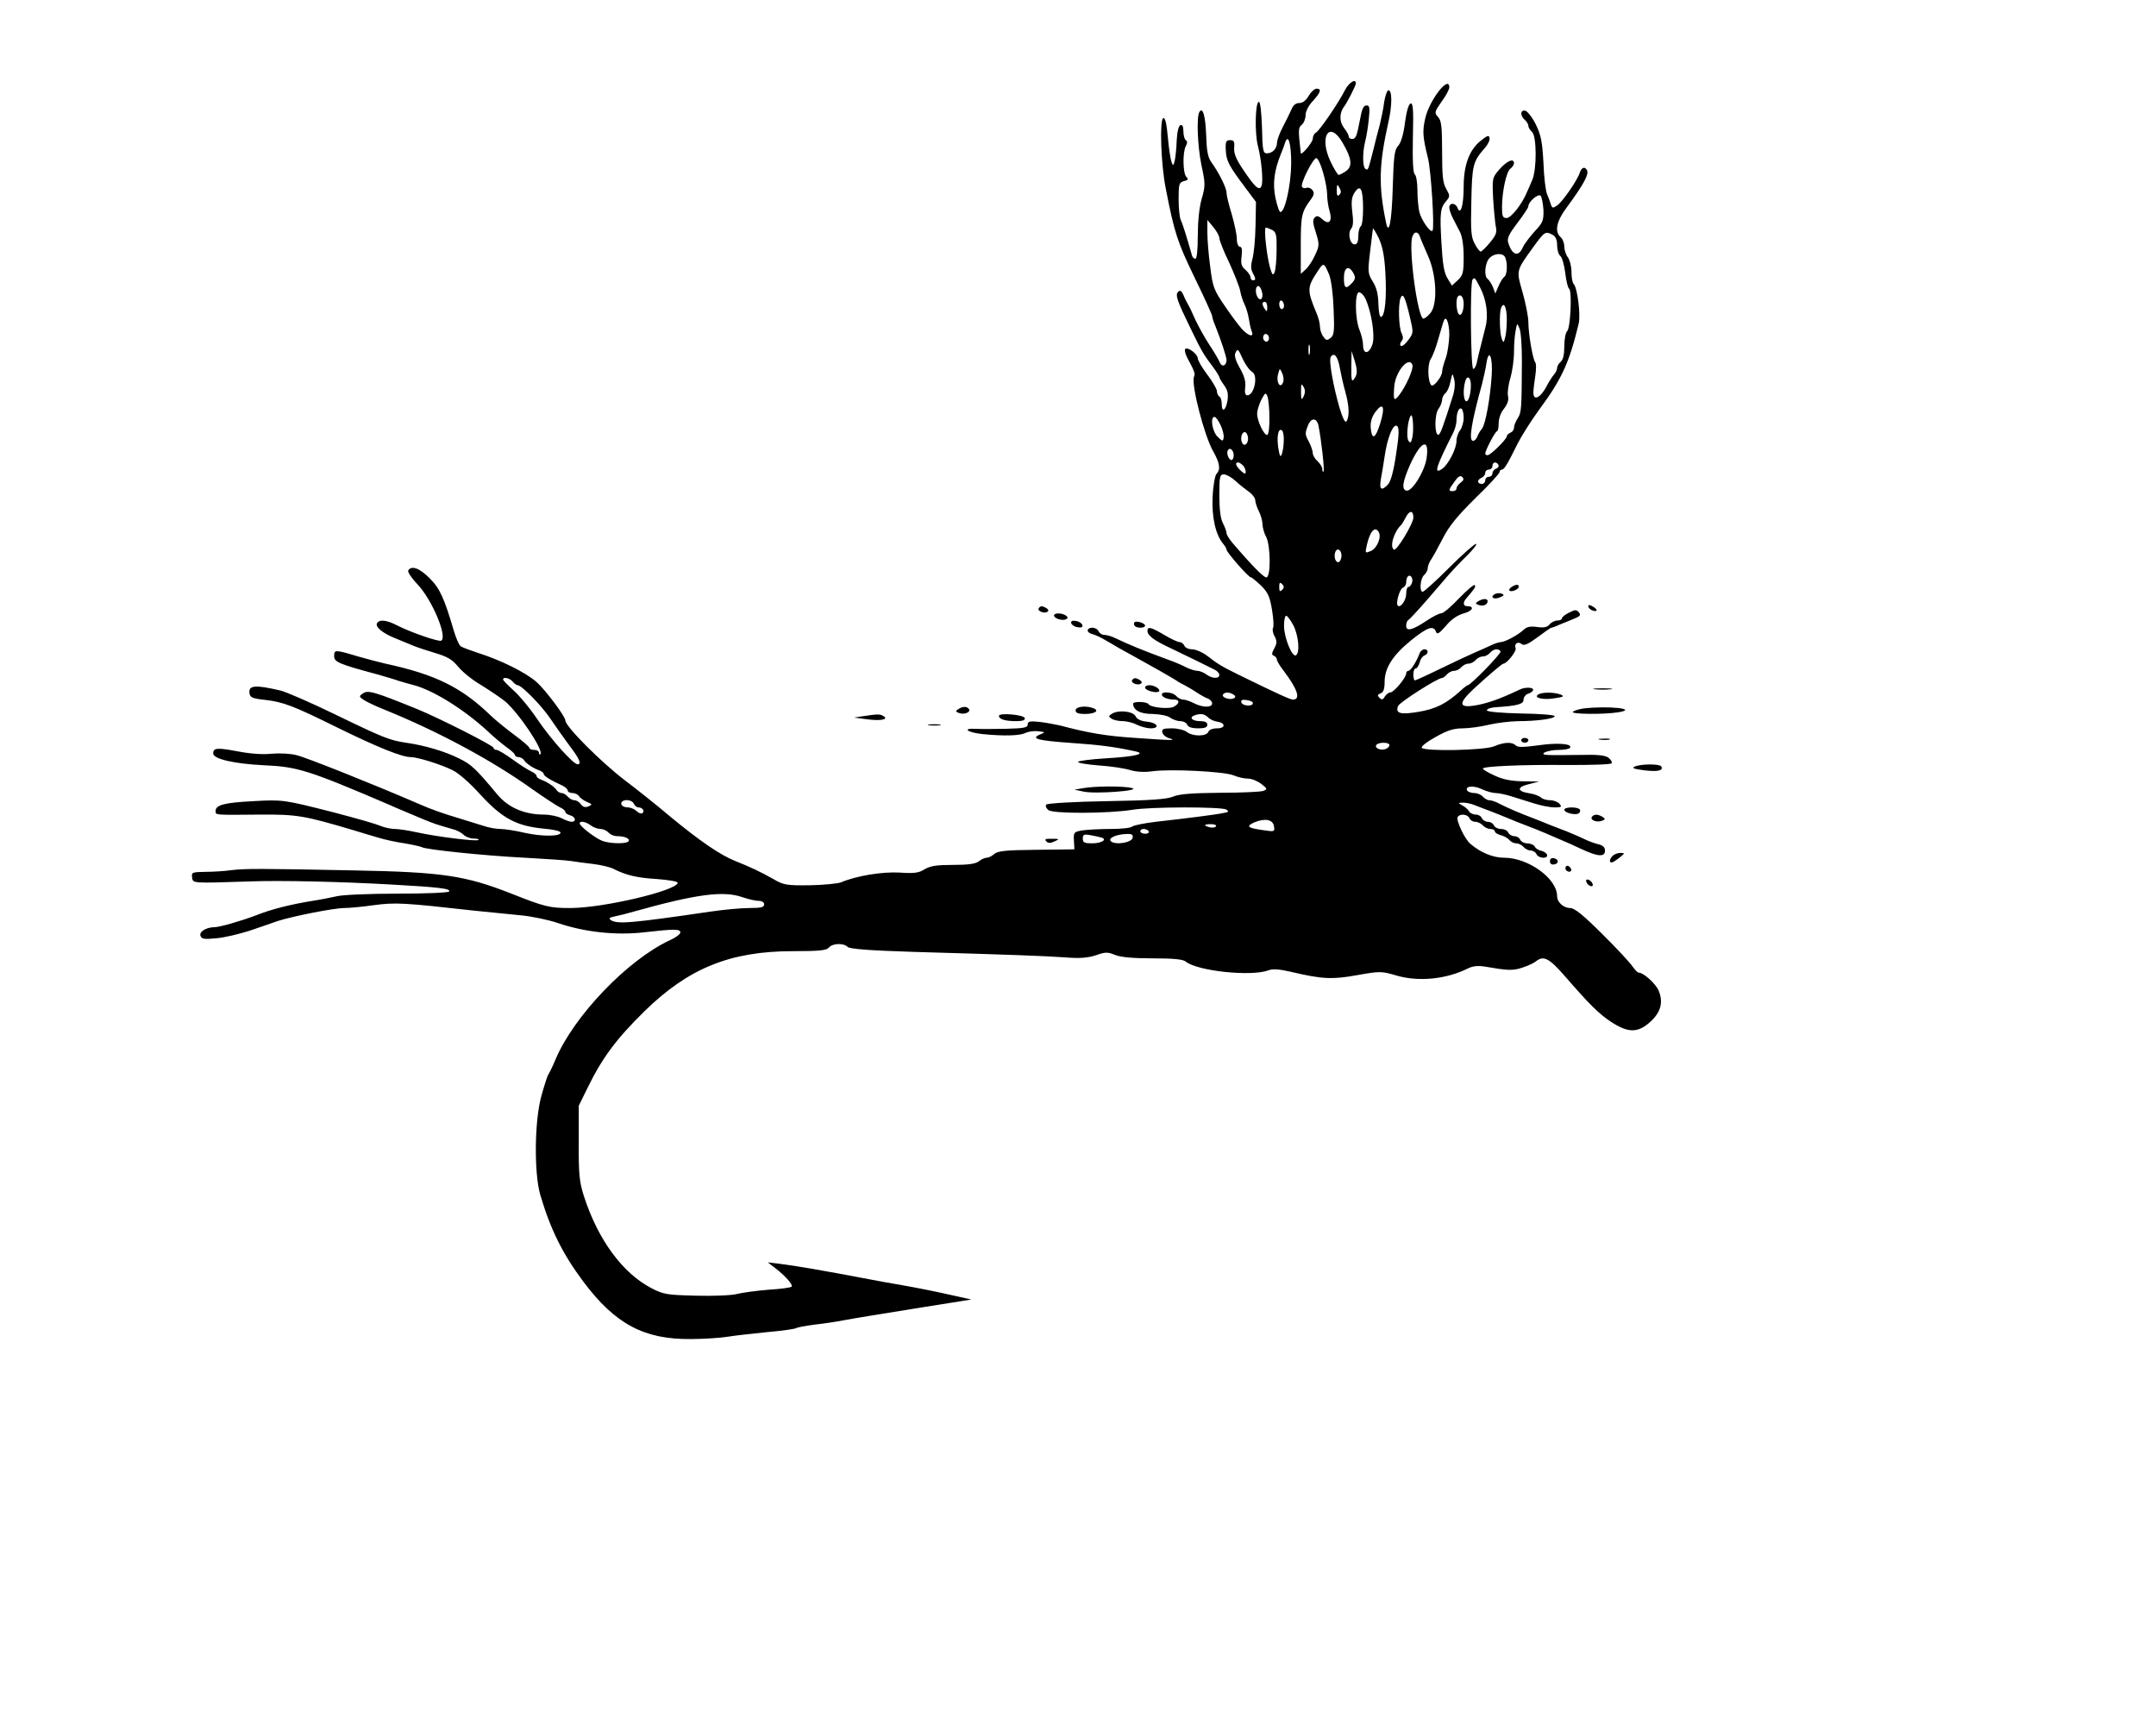 <?xml version="1.0" standalone="no"?>
<!DOCTYPE svg PUBLIC "-//W3C//DTD SVG 20010904//EN"
 "http://www.w3.org/TR/2001/REC-SVG-20010904/DTD/svg10.dtd">
<svg version="1.0" xmlns="http://www.w3.org/2000/svg"
 width="900pt" height="720pt" viewBox="0 0 900 720"
 preserveAspectRatio="xMidYMid meet">
<g transform="translate(0,720) scale(0.1,-0.1)"
fill="#000000" stroke="none">
<path d="M5614 6823 c-28 -55 -105 -167 -120 -176 -8 -4 -14 -16 -14 -26 0
-15 -49 -73 -50 -60 -11 98 -11 106 4 118 9 8 16 25 16 40 0 16 12 40 30 59
33 36 38 52 16 52 -8 0 -23 -13 -33 -30 -11 -19 -25 -30 -39 -30 -15 0 -26 -9
-33 -27 -7 -16 -23 -48 -36 -73 -13 -25 -24 -54 -24 -65 -1 -26 -19 -45 -43
-45 -15 0 -18 12 -20 108 -2 63 -7 107 -13 107 -15 0 -18 -131 -4 -184 15 -59
23 -147 15 -167 -9 -23 -28 -5 -78 70 -29 43 -38 67 -36 90 2 25 -1 31 -17 31
-17 0 -20 -6 -18 -42 2 -45 13 -65 82 -157 l44 -59 -2 -101 c-1 -56 -7 -117
-13 -137 -7 -26 -7 -42 1 -57 14 -26 14 -32 1 -32 -5 0 -10 6 -10 13 0 7 -10
21 -21 31 -17 14 -20 25 -16 57 3 27 1 39 -7 39 -7 0 -13 14 -13 33 0 17 -10
64 -21 102 -12 39 -22 79 -22 90 0 21 -31 83 -64 129 -14 20 -19 47 -21 112
-3 79 -14 119 -28 97 -13 -20 -8 -143 8 -221 17 -78 17 -88 1 -143 -10 -35
-16 -96 -16 -154 0 -59 -4 -95 -10 -95 -6 0 -12 6 -14 13 -21 75 -40 135 -47
149 -5 10 -9 49 -9 87 0 63 2 69 22 75 18 4 20 8 10 18 -14 14 -16 102 -2 128
7 13 7 21 0 25 -5 3 -10 20 -10 36 0 20 -4 29 -12 27 -8 -3 -14 -27 -16 -64
-1 -32 -5 -70 -8 -84 -6 -23 -7 -24 -14 -5 -4 11 -11 57 -15 103 -5 55 -11 82
-19 79 -16 -5 -10 -192 10 -292 36 -186 49 -225 120 -372 41 -84 74 -157 74
-162 0 -5 5 -22 12 -38 25 -63 47 -129 48 -145 0 -25 -19 -32 -28 -11 -4 10
-23 43 -43 73 -20 30 -46 78 -59 105 -12 28 -26 57 -31 65 -5 8 -14 26 -19 39
-8 18 -14 21 -22 13 -13 -13 -5 -36 54 -157 44 -91 53 -106 91 -156 15 -20 27
-40 27 -43 0 -4 9 -19 20 -34 15 -21 18 -36 14 -64 -7 -42 -24 -52 -24 -14 0
14 -4 28 -10 31 -5 3 -10 13 -10 22 0 9 -18 40 -40 69 -22 29 -40 60 -40 68 0
17 -39 48 -52 40 -4 -3 -1 -20 8 -37 32 -60 34 -66 28 -80 -12 -33 44 -249 81
-312 27 -48 31 -75 13 -93 -6 -6 -14 -49 -16 -96 -4 -85 12 -158 45 -197 7 -8
13 -19 13 -23 0 -11 92 -116 102 -116 4 0 23 -16 43 -35 29 -29 36 -47 45
-101 6 -36 8 -70 4 -75 -3 -6 -1 -22 7 -35 10 -20 10 -29 -2 -51 -11 -20 -11
-27 -1 -30 6 -3 12 -9 12 -15 0 -6 12 -27 28 -47 59 -78 73 -121 39 -121 -11
0 -68 26 -227 104 -67 33 -85 43 -131 79 -20 15 -49 27 -63 27 -15 0 -29 7
-32 15 -4 8 -12 15 -20 15 -7 0 -36 13 -64 30 -56 33 -70 36 -70 17 0 -20 27
-40 100 -74 61 -29 136 -66 180 -88 11 -5 20 -15 20 -22 0 -17 -30 -16 -54 2
-11 8 -28 15 -37 15 -10 0 -30 6 -46 14 -15 8 -47 22 -70 30 -117 43 -174 67
-226 92 -16 8 -37 14 -47 14 -10 0 -20 7 -24 15 -3 8 -15 15 -26 15 -23 0 -27
-18 -5 -25 26 -8 39 -15 70 -33 17 -10 59 -35 95 -54 80 -44 170 -95 190 -108
8 -6 24 -15 35 -20 11 -6 34 -19 50 -30 17 -11 38 -23 48 -26 9 -4 17 -13 17
-20 0 -18 -40 -18 -76 1 -16 8 -36 15 -45 15 -9 0 -22 7 -29 15 -13 16 -60 21
-60 6 0 -11 25 -21 51 -21 25 0 24 -16 -1 -30 -21 -11 -97 -3 -106 11 -6 11
-64 12 -64 2 1 -28 30 -43 81 -43 32 -1 62 -7 73 -15 11 -8 30 -15 43 -15 13
0 26 -7 29 -15 4 -10 20 -15 45 -15 28 0 39 4 39 15 0 10 -10 15 -29 15 -34 0
-49 15 -25 24 25 9 41 7 57 -8 7 -8 24 -16 37 -18 37 -5 37 -28 1 -28 -19 0
-34 -6 -37 -15 -8 -19 -64 -20 -90 0 -10 8 -38 15 -62 15 -36 0 -43 -3 -40
-17 2 -9 14 -20 28 -24 35 -10 14 -10 -140 1 -122 8 -195 20 -315 52 -22 5
-61 12 -87 15 -39 4 -48 2 -48 -11 0 -13 -15 -16 -92 -18 -51 -1 -108 -1 -125
0 -59 3 -35 -15 28 -22 91 -9 158 -7 180 5 11 5 34 9 52 7 32 -4 32 -4 8 -14
-40 -17 -10 -25 132 -35 116 -8 179 -16 266 -35 48 -10 0 -22 -120 -29 -66 -4
-119 -11 -119 -15 0 -5 39 -11 88 -15 48 -3 106 -12 129 -19 27 -8 59 -10 95
-5 75 10 296 -1 337 -17 18 -8 46 -14 61 -14 15 0 40 -10 55 -22 26 -20 26
-22 9 -29 -10 -4 -92 -8 -180 -8 -118 -1 -171 -5 -197 -16 -26 -11 -95 -16
-277 -19 -133 -2 -247 -9 -252 -14 -5 -5 -2 -14 8 -23 19 -16 251 -15 351 1
74 13 373 13 392 1 12 -8 10 -11 -10 -14 -30 -7 -167 -24 -284 -37 -49 -6 -94
-15 -99 -20 -6 -6 -46 -10 -91 -10 -44 0 -97 -3 -117 -6 -35 -6 -37 -8 -35
-43 l2 -36 -159 -2 c-127 -1 -161 -5 -175 -17 -10 -9 -24 -16 -32 -16 -8 0
-23 -7 -33 -15 -14 -11 -46 -15 -108 -15 -67 0 -94 -4 -118 -18 -25 -16 -44
-18 -105 -14 -72 4 -179 -13 -245 -41 -14 -5 -72 -11 -130 -12 -96 -1 -109 1
-150 25 -53 30 -99 52 -160 76 -63 25 -148 83 -275 188 -60 51 -144 117 -185
148 -100 76 -250 226 -250 251 0 17 -85 130 -122 162 -47 40 -148 90 -243 120
-33 11 -66 23 -72 28 -7 5 -20 35 -29 66 -39 133 -58 176 -101 218 -42 42 -75
54 -89 32 -3 -6 14 -32 38 -57 60 -62 127 -219 100 -236 -10 -6 -128 35 -183
63 -44 23 -74 27 -85 10 -9 -15 23 -42 76 -63 25 -10 59 -24 75 -31 17 -7 59
-21 93 -31 50 -15 70 -27 94 -56 16 -20 57 -54 91 -74 34 -21 81 -52 104 -70
56 -46 164 -206 149 -222 -3 -3 -6 0 -6 6 0 7 -9 12 -20 12 -11 0 -20 4 -20 8
0 5 -28 29 -62 54 -35 26 -79 62 -98 80 -124 120 -232 173 -445 219 -22 5 -71
18 -110 29 -97 29 -100 29 -100 1 0 -24 20 -33 185 -77 30 -9 69 -20 85 -26
17 -5 44 -13 60 -17 82 -21 213 -102 313 -195 23 -22 58 -51 77 -65 19 -13 35
-28 35 -33 0 -4 7 -8 15 -8 7 0 18 -6 22 -12 9 -15 41 -36 66 -44 9 -4 17 -10
17 -15 0 -8 31 -27 78 -48 12 -6 22 -15 22 -21 0 -5 9 -10 20 -10 10 0 23 -6
27 -13 4 -7 19 -18 33 -24 23 -10 24 -11 6 -19 -13 -5 -23 -2 -31 9 -7 10 -19
17 -27 17 -9 0 -21 7 -28 15 -7 8 -18 15 -26 15 -7 0 -17 6 -21 13 -9 14 -41
35 -65 43 -10 4 -18 10 -18 15 0 5 -10 14 -22 19 -13 6 -48 28 -78 50 -30 22
-61 40 -67 40 -7 0 -13 4 -13 9 0 9 -229 125 -320 162 -180 73 -205 80 -226
64 -16 -11 -16 -13 7 -28 13 -8 49 -25 79 -37 226 -91 455 -214 625 -336 50
-35 100 -68 113 -74 12 -5 22 -14 22 -19 0 -5 9 -11 20 -14 23 -6 27 -27 6
-27 -7 0 -27 7 -42 15 -16 8 -49 15 -73 15 -82 0 -149 29 -195 84 -90 108
-108 125 -159 150 -57 29 -144 55 -222 66 -68 10 -94 20 -300 120 -99 48 -200
92 -225 98 -107 25 -135 22 -128 -14 2 -15 15 -20 63 -25 78 -9 118 -24 310
-119 161 -79 263 -120 299 -120 29 0 125 -30 174 -54 26 -12 73 -54 114 -99
94 -103 153 -135 271 -146 37 -3 67 -10 67 -16 0 -17 -78 -17 -150 -1 -38 9
-84 16 -102 16 -18 0 -50 6 -73 14 -22 7 -67 21 -100 31 -61 18 -116 37 -170
61 -180 78 -470 194 -507 202 -26 7 -73 9 -105 6 -36 -4 -90 0 -141 10 -86 16
-102 15 -102 -9 0 -23 89 -43 210 -49 141 -6 186 -20 518 -162 17 -8 48 -21
67 -29 82 -35 102 -43 135 -55 19 -6 49 -15 67 -20 18 -4 39 -15 48 -24 9 -9
28 -16 42 -16 15 0 24 -3 20 -6 -7 -7 -170 13 -257 32 -36 8 -77 14 -92 14
-15 0 -39 5 -55 11 -32 13 -97 31 -203 59 -204 52 -210 53 -333 46 -121 -6
-157 -16 -157 -41 0 -17 -8 -17 185 -15 155 1 184 -4 390 -65 28 -9 73 -22
100 -30 28 -9 79 -20 114 -25 35 -6 67 -13 72 -16 16 -10 265 -36 429 -44 91
-5 179 -11 195 -14 17 -3 57 -8 90 -12 33 -4 71 -13 85 -20 53 -27 98 -38 183
-43 50 -4 87 -10 86 -16 -6 -33 -311 -105 -449 -105 -86 0 -106 5 -245 60
-193 76 -289 90 -655 97 -397 8 -455 8 -515 1 -27 -4 -76 -7 -108 -7 -55 -1
-58 -2 -55 -23 3 -25 -2 -25 238 -17 130 5 384 -1 595 -13 198 -11 247 -17
240 -29 -4 -5 -98 -9 -218 -9 -117 0 -230 -5 -252 -11 -22 -5 -67 -14 -100
-19 -88 -14 -173 -35 -235 -60 -60 -23 -153 -50 -175 -50 -33 0 -65 -19 -58
-36 5 -14 16 -15 68 -10 34 3 95 18 136 31 41 14 94 32 119 41 63 20 234 54
277 54 20 0 75 5 124 12 89 12 125 10 419 -23 58 -6 143 -14 190 -19 47 -4
119 -19 160 -33 112 -38 244 -52 362 -38 123 14 148 14 148 -1 0 -7 -20 -22
-43 -32 -177 -82 -402 -317 -478 -498 -12 -29 -26 -57 -30 -63 -4 -5 -17 -46
-29 -89 -29 -104 -31 -321 -5 -412 43 -146 93 -247 182 -366 132 -175 252
-239 447 -237 55 0 126 5 156 10 30 5 104 13 163 19 60 5 113 13 119 16 6 4
40 10 77 15 36 4 91 12 121 18 53 10 142 24 340 56 52 8 118 19 145 23 l50 8
-95 21 c-52 12 -138 29 -190 38 -52 9 -126 22 -165 30 -158 30 -284 52 -350
60 l-50 6 30 -23 c42 -32 75 -69 70 -78 -2 -4 -45 -10 -95 -13 -50 -4 -110
-12 -134 -18 -24 -6 -100 -9 -172 -7 -118 3 -134 5 -184 31 -120 62 -223 201
-282 383 -19 59 -23 90 -22 224 l0 155 37 75 c61 125 120 204 237 319 184 180
358 251 621 251 109 0 139 3 149 15 15 18 61 20 78 3 9 -9 88 -15 275 -21 418
-12 547 -17 634 -23 61 -5 94 -2 128 9 40 14 49 14 80 1 24 -9 73 -14 156 -14
87 0 127 -4 138 -13 48 -40 274 -64 346 -37 18 7 45 5 93 -6 131 -31 173 -33
278 -14 96 17 100 17 168 -3 91 -25 202 -14 292 30 21 11 43 13 70 9 98 -17
119 -18 158 -5 22 7 48 19 57 26 31 26 55 14 115 -54 112 -129 147 -163 199
-198 72 -47 112 -47 164 0 44 40 55 82 35 130 -12 29 -63 75 -82 75 -6 0 -17
12 -27 26 -10 15 -66 76 -126 135 -78 78 -116 109 -134 109 -28 0 -55 24 -55
50 0 73 -120 160 -221 160 -46 0 -98 21 -141 58 -24 20 -61 99 -53 112 9 15
42 12 49 -5 3 -8 14 -15 24 -15 11 0 25 -7 32 -15 7 -8 21 -15 31 -15 11 0 19
-4 19 -10 0 -5 11 -12 25 -16 13 -3 29 -12 36 -20 6 -8 19 -14 29 -14 10 0 23
-7 30 -15 7 -8 20 -15 30 -15 10 0 20 -7 24 -15 7 -18 50 -21 44 -2 -3 6 -13
14 -24 16 -10 2 -23 9 -27 17 -4 8 -19 14 -31 14 -13 0 -26 7 -30 15 -3 8 -14
15 -25 15 -10 0 -21 7 -25 15 -3 8 -16 15 -30 15 -13 0 -26 7 -30 15 -3 8 -14
15 -25 15 -10 0 -21 7 -25 15 -3 8 -14 15 -25 15 -11 0 -24 6 -28 13 -4 8 -17
19 -28 25 -20 11 -19 11 2 12 12 0 32 -4 45 -9 13 -5 43 -17 68 -26 25 -10 59
-23 75 -30 17 -7 50 -21 75 -30 25 -9 61 -24 80 -32 19 -8 49 -21 65 -28 17
-7 56 -24 87 -39 69 -32 98 -34 98 -6 0 13 -9 22 -27 26 -16 4 -39 12 -53 19
-14 7 -50 23 -80 35 -30 11 -64 25 -75 29 -11 5 -40 16 -65 26 -56 21 -107 43
-142 61 -14 8 -33 14 -41 14 -8 0 -20 7 -27 15 -7 8 -23 15 -36 15 -12 0 -26
5 -29 10 -12 19 27 23 61 6 19 -9 45 -16 57 -16 12 0 42 -6 67 -14 25 -8 68
-21 96 -30 29 -9 66 -16 84 -16 28 0 31 2 20 15 -7 8 -24 15 -39 15 -15 0 -32
5 -38 11 -7 7 -29 15 -49 18 -52 8 -53 26 -2 38 l43 11 -69 1 c-49 1 -83 8
-117 24 -27 12 -48 25 -49 29 0 10 168 17 357 15 95 0 176 2 180 7 4 4 -1 14
-12 23 -15 11 -45 14 -125 12 -58 -1 -116 -1 -130 0 -42 2 -1 21 47 21 23 0
44 4 47 9 11 17 -53 22 -134 10 -60 -8 -84 -9 -93 0 -15 15 -48 14 -90 -4 -41
-17 -292 -22 -302 -6 -3 6 23 26 58 45 49 28 76 36 113 36 27 0 76 7 109 15
33 8 87 14 121 15 79 0 154 10 154 21 0 5 -63 10 -140 11 -83 2 -141 7 -143
13 -1 6 14 11 33 13 96 6 120 13 120 32 0 10 9 22 20 25 11 3 20 11 20 16 0
11 -35 12 -58 0 -77 -37 -135 -58 -188 -66 -65 -10 -66 10 -3 69 60 55 119
106 125 106 14 0 55 52 51 64 -8 20 10 31 26 17 10 -7 27 1 65 29 29 22 55 40
58 40 3 0 20 6 37 14 18 7 45 18 61 25 22 9 26 14 17 25 -10 12 -16 12 -41 -1
-17 -8 -30 -19 -30 -24 0 -5 -8 -9 -19 -9 -10 0 -25 -7 -32 -16 -10 -12 -24
-15 -52 -11 -28 4 -44 1 -56 -11 -23 -22 -79 -52 -96 -52 -7 0 -26 -6 -42 -14
-15 -7 -44 -20 -63 -28 -19 -8 -83 -38 -141 -66 -59 -29 -110 -52 -113 -52 -3
0 -6 11 -6 25 0 14 4 25 10 25 5 0 12 11 16 24 3 14 12 27 20 30 18 7 18 26 0
26 -7 0 -17 -8 -20 -17 -13 -35 -37 -73 -47 -73 -5 0 -9 -5 -9 -11 0 -17 -51
-79 -66 -79 -7 0 -17 -8 -23 -17 -8 -14 -12 -15 -22 -6 -10 10 -9 14 4 19 12
4 17 18 17 48 0 58 34 111 110 173 68 55 94 64 104 37 5 -14 13 -9 42 24 23
28 49 45 75 52 37 10 46 30 13 30 -17 0 -18 17 -1 35 32 37 39 47 33 53 -4 3
-33 -22 -66 -56 -32 -34 -65 -62 -74 -62 -8 0 -34 -13 -58 -29 -61 -41 -88
-48 -88 -23 0 11 4 22 9 24 4 2 39 39 77 83 38 44 80 93 94 109 14 16 47 51
74 77 27 27 44 49 37 49 -6 0 -57 -45 -112 -100 -55 -55 -105 -100 -110 -100
-15 0 -10 57 6 70 8 7 15 20 15 29 0 9 7 26 15 37 8 12 30 52 49 89 25 49 60
92 135 166 56 54 101 103 101 109 0 5 4 10 9 10 10 0 22 19 67 110 15 30 55
93 89 140 95 128 126 197 165 359 9 36 -5 150 -21 166 -5 5 -9 27 -9 50 0 23
-7 50 -15 61 -8 10 -15 31 -15 45 0 15 -7 32 -15 39 -27 23 -18 68 28 128 68
93 92 136 81 153 -9 15 -22 10 -29 -11 -10 -32 -71 -120 -94 -137 -19 -13 -22
-12 -27 4 -3 10 -10 29 -16 43 -6 14 -13 73 -15 131 -5 88 -10 115 -32 160
-15 30 -35 55 -44 57 -21 4 -22 -21 -2 -38 8 -7 15 -18 15 -25 0 -7 7 -18 15
-25 20 -17 21 -156 1 -202 -8 -18 -17 -40 -21 -48 -21 -52 -67 -110 -86 -110
-16 0 -19 8 -19 44 0 65 18 150 35 162 8 6 15 16 15 23 0 22 -29 10 -60 -25
-31 -36 -31 -37 -27 -123 3 -47 8 -99 11 -116 6 -24 1 -37 -24 -67 -17 -21
-35 -38 -39 -38 -4 0 -16 15 -25 33 -15 27 -17 53 -14 177 3 152 7 166 56 222
13 14 22 33 20 42 -2 13 -9 11 -35 -10 -49 -38 -73 -102 -73 -193 0 -79 -13
-122 -26 -88 -8 21 -34 22 -34 1 0 -9 7 -29 15 -45 8 -16 22 -42 30 -58 9 -18
15 -57 15 -103 0 -66 -3 -77 -24 -97 l-25 -23 -19 31 c-14 24 -20 59 -25 151
-7 123 -5 143 22 173 14 17 14 21 -2 49 -14 24 -17 55 -17 156 0 103 -3 129
-17 144 -16 17 -15 21 15 64 18 24 32 51 32 59 0 54 -82 -51 -100 -127 -13
-56 -11 -79 11 -168 13 -52 28 -291 19 -303 -8 -10 -45 41 -55 78 -4 17 -8 57
-8 90 0 33 -5 63 -11 67 -7 5 -10 56 -8 154 3 117 1 145 -10 142 -8 -3 -17
-34 -23 -80 -6 -49 -17 -84 -28 -96 -16 -17 -19 -43 -23 -173 -4 -143 -16
-205 -28 -148 -32 153 -30 242 10 420 16 70 16 135 -1 132 -5 -1 -13 -24 -17
-50 -3 -26 -12 -68 -18 -93 -7 -25 -19 -72 -27 -105 -22 -87 -22 -87 -33 -80
-12 8 -13 68 -1 115 5 19 12 61 15 93 5 46 3 57 -8 57 -15 0 -20 -11 -31 -70
-11 -59 -16 -70 -31 -70 -8 0 -14 5 -14 11 0 6 -9 22 -20 36 -20 26 -19 63 2
90 13 17 48 86 48 95 0 22 -29 4 -46 -29z m-10 -218 c39 -66 43 -99 15 -119
-13 -9 -27 -16 -31 -16 -4 0 -19 25 -34 56 -49 104 -5 174 50 79z m-214 -88
c-1 -90 -26 -202 -45 -202 -5 0 -14 27 -21 60 -12 60 -5 114 24 185 6 14 13
33 16 43 13 42 26 0 26 -86z m133 -37 c10 -33 17 -74 17 -92 0 -18 4 -49 10
-68 13 -44 -2 -61 -30 -35 -16 14 -23 16 -32 7 -9 -9 -8 -24 5 -63 15 -49 15
-54 -3 -93 -10 -23 -28 -50 -39 -60 l-21 -19 0 122 c0 122 3 136 43 190 13 18
14 27 5 38 -6 8 -17 12 -24 9 -7 -3 -16 -1 -19 4 -8 13 46 120 60 120 6 0 19
-27 28 -60z m68 -93 c-8 -8 -11 -3 -11 19 1 25 2 27 11 11 8 -14 8 -22 0 -30z
m99 -59 c0 -37 -4 -70 -10 -73 -5 -3 -10 -22 -10 -41 0 -23 -5 -34 -15 -34
-20 0 -30 46 -15 65 9 10 10 32 5 70 -5 44 -3 62 10 82 24 36 35 15 35 -69z
m753 -4 c1 -44 -2 -53 -36 -89 -20 -22 -43 -52 -50 -67 -18 -42 -45 -34 -61
19 -6 18 3 36 38 82 25 33 46 64 46 70 0 19 41 54 51 44 5 -5 10 -32 12 -59z
m-1353 -118 c0 -8 18 -55 41 -102 22 -48 43 -101 46 -118 3 -17 11 -42 18 -56
7 -14 15 -41 18 -60 3 -19 8 -43 12 -52 11 -27 -12 -22 -40 8 -13 14 -46 58
-73 98 -45 66 -50 79 -60 162 -7 50 -12 114 -12 143 l0 53 25 -30 c14 -17 25
-37 25 -46z m221 34 c16 -9 19 -21 18 -83 0 -40 -4 -81 -8 -92 -7 -17 -10 -14
-20 20 -14 52 -26 165 -17 165 4 0 16 -5 27 -10z m472 -178 c6 -102 -1 -181
-18 -185 -6 -1 -10 22 -11 54 -1 40 -7 67 -23 93 -21 34 -22 40 -12 123 6 49
11 93 12 98 0 6 11 -12 24 -38 16 -35 24 -73 28 -145z m144 151 c3 -10 19 -46
34 -81 36 -80 41 -202 10 -239 -11 -13 -24 -23 -29 -23 -24 0 -64 297 -46 343
8 22 23 22 31 0z m554 7 c13 -7 19 -21 19 -44 0 -19 6 -39 14 -45 7 -6 16 -38
20 -71 4 -33 11 -62 16 -65 13 -8 6 -163 -8 -177 -7 -7 -12 -35 -12 -64 0 -34
-5 -56 -15 -64 -8 -7 -15 -18 -15 -26 0 -7 -6 -19 -12 -26 -7 -8 -23 -32 -34
-54 -25 -46 -54 -58 -53 -22 0 13 4 44 8 70 4 26 4 51 0 55 -10 11 -29 118
-29 168 0 22 -11 78 -24 124 -27 94 -28 89 44 189 48 66 51 68 81 52z m-197
-96 c10 -25 7 -72 -4 -79 -6 -4 -17 -21 -24 -38 l-14 -32 -10 27 c-6 14 -16
29 -21 33 -17 10 -13 66 6 87 20 22 59 24 67 2z m-735 -72 c8 -21 16 -81 18
-143 4 -89 2 -108 -12 -119 -15 -12 -19 -12 -31 5 -8 10 -14 29 -14 42 0 12
-6 37 -14 55 -41 99 -41 108 8 181 21 32 24 30 45 -21z m101 7 c9 -16 8 -25
-6 -40 -26 -28 -34 -23 -34 21 0 45 21 55 40 19z m528 -58 c27 -51 36 -116 23
-166 -5 -22 -15 -58 -20 -80 -6 -22 -13 -52 -16 -67 -3 -16 -10 -28 -15 -28
-11 0 -14 362 -3 373 9 10 9 10 31 -32z m-908 -33 c0 -24 -17 -23 -25 2 -8 26
4 48 16 29 5 -8 9 -22 9 -31z m430 -15 c25 -55 41 -156 29 -190 -13 -41 -39
-44 -39 -4 0 16 -7 45 -15 64 -19 47 -20 157 -2 157 8 0 20 -12 27 -27z m184
-70 c17 -72 17 -72 -5 -102 -12 -17 -26 -28 -31 -25 -5 3 -4 12 2 19 8 10 8
19 1 34 -12 21 -15 119 -5 146 10 25 19 7 38 -72z m226 49 c0 -37 -15 -60 -24
-37 -8 21 -8 60 0 68 12 12 24 -4 24 -31z m-750 -8 c0 -8 -4 -14 -10 -14 -5 0
-10 9 -10 21 0 11 5 17 10 14 6 -3 10 -13 10 -21z m-70 -6 c0 -19 -2 -20 -10
-8 -13 19 -13 30 0 30 6 0 10 -10 10 -22z m1000 -51 c0 -29 -3 -63 -7 -76 -6
-23 -7 -23 -14 -5 -9 23 -11 107 -3 128 11 30 24 5 24 -47z m-240 -65 c-1 -31
-7 -75 -15 -97 -8 -22 -15 -47 -15 -56 0 -21 -36 -66 -45 -57 -15 15 -17 86
-3 109 9 13 23 51 32 84 10 33 19 66 22 73 9 31 24 -4 24 -56z m303 -107 c-1
-205 -2 -216 -17 -240 -9 -14 -16 -31 -16 -40 0 -9 -7 -18 -15 -21 -8 -4 -15
-10 -15 -15 0 -12 -68 -79 -80 -79 -6 0 -10 3 -10 7 0 13 42 93 49 93 4 0 7
15 7 33 0 20 9 46 23 62 15 20 20 37 16 52 -3 13 1 47 10 75 8 28 15 77 15
109 0 31 3 71 7 90 6 32 6 32 16 8 6 -13 10 -73 10 -134z m-1058 85 c-5 -8
-11 -8 -17 -2 -6 6 -7 16 -3 22 5 8 11 8 17 2 6 -6 7 -16 3 -22z m172 -57 c-3
-10 -5 -2 -5 17 0 19 2 27 5 18 2 -10 2 -26 0 -35z m-287 -5 c15 -34 33 -62
48 -71 25 -16 7 -97 -21 -97 -9 0 -12 11 -9 34 3 24 -4 47 -22 79 -15 25 -24
51 -20 61 8 21 13 20 24 -6z m479 -89 c-16 -30 -19 -23 -18 44 l1 62 14 -44
c9 -30 10 -49 3 -62z m-66 35 c5 -27 15 -72 23 -100 16 -57 18 -102 5 -122 -5
-9 -15 9 -29 55 -26 89 -46 199 -37 213 14 22 30 2 38 -46z m634 -30 c-6 -95
-26 -206 -41 -224 -7 -8 -16 -23 -19 -32 -4 -10 -11 -18 -18 -18 -19 0 -7 76
37 235 7 28 16 67 19 89 10 65 27 26 22 -50z m-331 43 c6 -16 -28 -92 -56
-127 -21 -27 -24 -21 -20 35 4 63 61 131 76 92z m-540 -73 c-11 -29 -30 0 -21
33 7 27 7 28 17 6 6 -12 8 -30 4 -39z m709 -56 c-40 -127 -53 -163 -61 -163
-16 0 -16 84 0 107 9 12 16 30 16 39 0 9 6 22 14 28 8 7 17 28 21 49 8 36 8
37 15 10 5 -16 3 -44 -5 -70z m75 44 c0 -39 -11 -73 -21 -66 -10 6 -12 48 -3
81 8 30 24 19 24 -15z m-698 -46 c-9 -18 -11 -16 -11 19 0 33 1 37 10 21 8
-12 8 -25 1 -40z m-143 -88 c1 -37 -3 -69 -8 -73 -13 -7 -46 63 -43 92 1 13 9
38 18 56 16 29 18 30 25 12 4 -11 8 -50 8 -87z m463 -24 c-20 -65 -35 -73 -40
-20 -2 24 4 45 19 66 33 44 42 23 21 -46z m348 22 c0 -18 -7 -41 -15 -52 -8
-10 -15 -30 -15 -44 0 -33 -34 -99 -60 -117 -36 -25 -27 6 46 150 8 16 14 39
14 52 0 32 10 56 21 49 5 -3 9 -20 9 -38z m-215 -85 c-5 -20 -8 -22 -16 -10
-9 14 -3 85 10 104 9 14 14 -63 6 -94z m-800 55 c9 -19 15 -43 13 -53 -3 -16
-5 -16 -26 5 -22 22 -31 82 -12 82 5 0 16 -15 25 -34z m409 -3 c12 -61 26
-186 21 -191 -3 -3 -5 1 -5 10 0 8 -9 23 -20 33 -11 10 -20 25 -20 34 0 9 -7
29 -15 45 -18 33 -18 37 -5 70 13 34 37 33 44 -1z m324 -118 c-10 -69 -22
-113 -33 -126 -28 -30 -38 -23 -31 19 4 20 11 64 16 97 11 78 37 142 53 126 8
-8 7 -39 -5 -116z m-469 57 c0 -20 -4 -46 -8 -57 -6 -16 -9 -10 -15 26 -7 48
0 83 15 73 5 -3 9 -22 8 -42z m-149 8 c0 -25 -18 -36 -26 -16 -8 21 3 49 16
41 5 -3 10 -15 10 -25z m745 -84 c-9 -55 -60 -138 -84 -134 -21 5 -16 37 15
108 46 101 82 115 69 26z m-805 13 c0 -10 -4 -19 -9 -19 -12 0 -23 29 -15 41
8 14 24 0 24 -22z m38 -41 c7 -7 12 -19 12 -27 0 -11 -4 -10 -20 4 -21 19 -26
35 -12 35 4 0 13 -5 20 -12z m1067 2 c3 -6 -1 -13 -9 -16 -9 -3 -16 -12 -16
-20 0 -8 -7 -14 -15 -14 -8 0 -15 -7 -15 -15 0 -8 -7 -15 -15 -15 -8 0 -15 5
-15 10 0 6 7 13 15 16 8 4 15 12 15 20 0 8 7 14 15 14 8 0 15 7 15 15 0 17 16
20 25 5z m-1098 -67 c17 -16 43 -36 57 -46 14 -10 26 -26 26 -35 0 -9 7 -30
15 -46 8 -15 15 -40 15 -55 1 -14 7 -37 15 -51 19 -34 21 -170 1 -170 -11 0
-59 48 -141 144 -14 16 -25 35 -25 41 0 7 -7 26 -15 41 -10 19 -15 58 -15 117
0 78 2 87 19 87 10 0 32 -12 48 -27z m941 -7 c-10 -7 -18 -18 -18 -25 0 -6 -7
-11 -15 -11 -20 0 -19 5 7 40 15 22 25 27 32 19 8 -7 6 -14 -6 -23z m-198
-146 c0 -25 -70 -141 -81 -134 -19 11 -1 74 31 104 3 3 11 17 19 32 15 29 31
28 31 -2z m-145 -60 c13 -21 -6 -67 -31 -79 -25 -11 -26 -11 -19 21 13 59 34
84 50 58z m-155 -100 c0 -10 -5 -22 -10 -25 -13 -8 -24 20 -16 41 8 20 26 9
26 -16z m294 -113 c-3 -9 -10 -17 -15 -17 -5 0 -9 -13 -9 -29 0 -26 -24 -60
-35 -49 -10 9 8 70 21 75 8 3 14 13 14 22 0 10 3 21 7 25 11 11 24 -9 17 -27z
m-542 -29 c-9 -9 -12 -7 -12 12 0 19 3 21 12 12 9 -9 9 -15 0 -24z m47 -148
c22 -43 28 -114 11 -125 -16 -10 -50 74 -50 123 0 23 4 42 9 42 5 0 18 -18 30
-40z m865 -109 c5 -7 -125 -141 -137 -141 -3 0 -17 -11 -31 -24 -59 -53 -102
-75 -174 -87 -76 -13 -98 -7 -86 24 5 15 165 117 183 117 5 0 14 7 21 15 7 8
20 15 30 15 10 0 23 7 30 15 7 8 20 15 30 15 10 0 23 7 30 15 7 8 20 15 30 15
10 0 23 7 30 15 14 17 36 20 44 6z m-4124 -126 c7 -8 16 -15 21 -15 16 0 100
-85 136 -139 21 -31 57 -82 80 -113 42 -55 52 -78 34 -78 -18 0 -110 103 -166
185 -32 48 -78 103 -102 124 -23 21 -43 41 -43 45 0 12 28 6 40 -9z m3009 -54
c9 -6 10 -11 2 -15 -15 -10 -53 3 -46 15 8 11 26 11 44 0z m81 -36 c0 -15 -43
-12 -48 3 -3 10 4 13 22 10 15 -2 26 -7 26 -13z m570 -175 c0 -6 -7 -13 -15
-16 -20 -8 -48 3 -40 16 8 13 55 13 55 0z m-3154 -245 c4 -8 12 -15 19 -15 18
0 28 -17 16 -24 -5 -4 -16 1 -24 9 -9 8 -25 15 -36 15 -21 0 -35 13 -24 24 12
12 44 6 49 -9z m2672 -94 c4 -23 2 -23 -45 -16 -65 9 -73 16 -38 32 45 19 79
13 83 -16z m-2852 4 c10 -8 29 -15 40 -15 12 0 27 -7 34 -15 7 -8 23 -15 35
-15 32 0 56 -10 49 -21 -7 -12 -76 -11 -109 1 -29 11 -95 61 -95 73 0 12 25 8
46 -8z m2610 -4 c-3 -5 -15 -7 -26 -4 -28 7 -25 13 6 13 14 0 23 -4 20 -9z
m-281 -21 c3 -5 -3 -10 -14 -10 -12 0 -21 5 -21 10 0 6 6 10 14 10 8 0 18 -4
21 -10z m-197 -26 c26 -8 0 -24 -39 -24 -32 0 -39 3 -39 20 0 17 5 19 33 14
17 -3 38 -8 45 -10z m130 -1 c-4 -21 -74 -31 -91 -14 -13 13 24 29 66 30 22 1
28 -3 25 -16z m-1628 -248 c23 -8 53 -15 66 -15 15 0 24 -6 24 -15 0 -12 -14
-15 -62 -15 -35 0 -108 -7 -163 -15 -327 -48 -387 -53 -414 -36 -12 8 -8 11
15 16 16 3 52 12 79 20 265 74 375 88 455 60z"/>
<path d="M6310 4750 c-8 -5 -12 -12 -9 -15 8 -8 39 5 39 16 0 11 -11 11 -30
-1z"/>
<path d="M6239 4720 c-21 -14 -2 -24 23 -13 17 7 19 11 6 15 -8 4 -21 2 -29
-2z"/>
<path d="M6170 4690 c-12 -8 -12 -10 2 -15 19 -7 38 1 38 16 0 12 -21 11 -40
-1z"/>
<path d="M6630 4670 c0 -6 7 -13 15 -17 24 -9 27 1 5 15 -13 8 -20 8 -20 2z"/>
<path d="M4336 4661 c-7 -11 22 -23 36 -15 6 4 5 10 -3 15 -18 11 -26 11 -33
0z"/>
<path d="M4400 4631 c0 -13 37 -24 51 -15 8 4 7 9 -2 15 -19 12 -49 11 -49 0z"/>
<path d="M4472 4598 c3 -7 15 -15 27 -16 16 -3 22 1 19 10 -3 7 -15 15 -27 16
-16 3 -22 -1 -19 -10z"/>
<path d="M4736 4603 c-3 -3 -3 -10 0 -14 7 -12 44 -12 44 0 0 10 -36 21 -44
14z"/>
<path d="M4726 4361 c-7 -11 22 -23 36 -15 6 4 5 10 -3 15 -18 11 -26 11 -33
0z"/>
<path d="M4780 4330 c0 -12 48 -25 58 -16 8 9 -18 26 -40 26 -10 0 -18 -4 -18
-10z"/>
<path d="M6658 4323 c17 -2 47 -2 65 0 17 2 3 4 -33 4 -36 0 -50 -2 -32 -4z"/>
<path d="M6421 4301 c-22 -14 23 -24 72 -15 34 5 38 8 22 15 -27 10 -77 11
-94 0z"/>
<path d="M4000 4240 c-12 -8 -12 -10 3 -16 22 -8 50 3 42 16 -8 12 -25 13 -45
0z"/>
<path d="M4490 4235 c0 -11 11 -15 39 -15 42 0 62 14 35 24 -31 12 -74 7 -74
-9z"/>
<path d="M6610 4243 c-19 -3 -39 -9 -44 -14 -12 -10 127 -12 189 -2 87 14 -39
28 -145 16z"/>
<path d="M4640 4220 c-13 -9 -13 -11 0 -20 8 -5 29 -10 46 -10 18 0 45 -7 60
-15 16 -8 42 -15 57 -15 42 0 28 24 -16 28 -24 2 -41 10 -47 23 -12 21 -73 27
-100 9z"/>
<path d="M3605 4211 l-40 -6 53 -7 c58 -8 93 -1 70 13 -14 9 -23 9 -83 0z"/>
<path d="M4170 4212 c0 -14 26 -22 72 -22 27 0 38 4 36 13 -5 14 -108 23 -108
9z"/>
<path d="M3878 4173 c12 -2 32 -2 45 0 12 2 2 4 -23 4 -25 0 -35 -2 -22 -4z"/>
<path d="M6350 4110 c0 -5 7 -10 15 -10 8 0 15 5 15 10 0 6 -7 10 -15 10 -8 0
-15 -4 -15 -10z"/>
<path d="M6678 4113 c12 -2 30 -2 40 0 9 3 -1 5 -23 4 -22 0 -30 -2 -17 -4z"/>
<path d="M6825 4001 c-15 -7 -6 -10 37 -16 57 -7 83 -2 73 16 -7 11 -82 11
-110 0z"/>
<path d="M4520 3910 l-35 -6 38 -8 c48 -11 246 4 202 15 -38 9 -159 8 -205 -1z"/>
<path d="M6530 3820 c0 -12 45 -24 60 -15 5 3 8 11 5 16 -8 12 -65 12 -65 -1z"/>
<path d="M6645 3790 c-8 -13 20 -24 42 -16 15 6 15 8 3 16 -20 13 -37 12 -45
0z"/>
<path d="M4368 3688 c8 -8 17 -8 34 0 22 10 21 11 -11 11 -27 1 -32 -2 -23
-11z"/>
<path d="M6732 3628 c-13 -13 -16 -28 -4 -28 4 0 18 9 32 20 23 18 24 20 5 20
-12 0 -26 -5 -33 -12z"/>
<path d="M6470 3605 c0 -10 7 -15 18 -13 21 4 19 22 -2 26 -10 2 -16 -3 -16
-13z"/>
<path d="M6536 3582 c-3 -6 -1 -14 5 -17 15 -10 25 3 12 16 -7 7 -13 7 -17 1z"/>
<path d="M6622 3519 c2 -7 10 -15 17 -17 8 -3 12 1 9 9 -2 7 -10 15 -17 17 -8
3 -12 -1 -9 -9z"/>
</g>
</svg>
